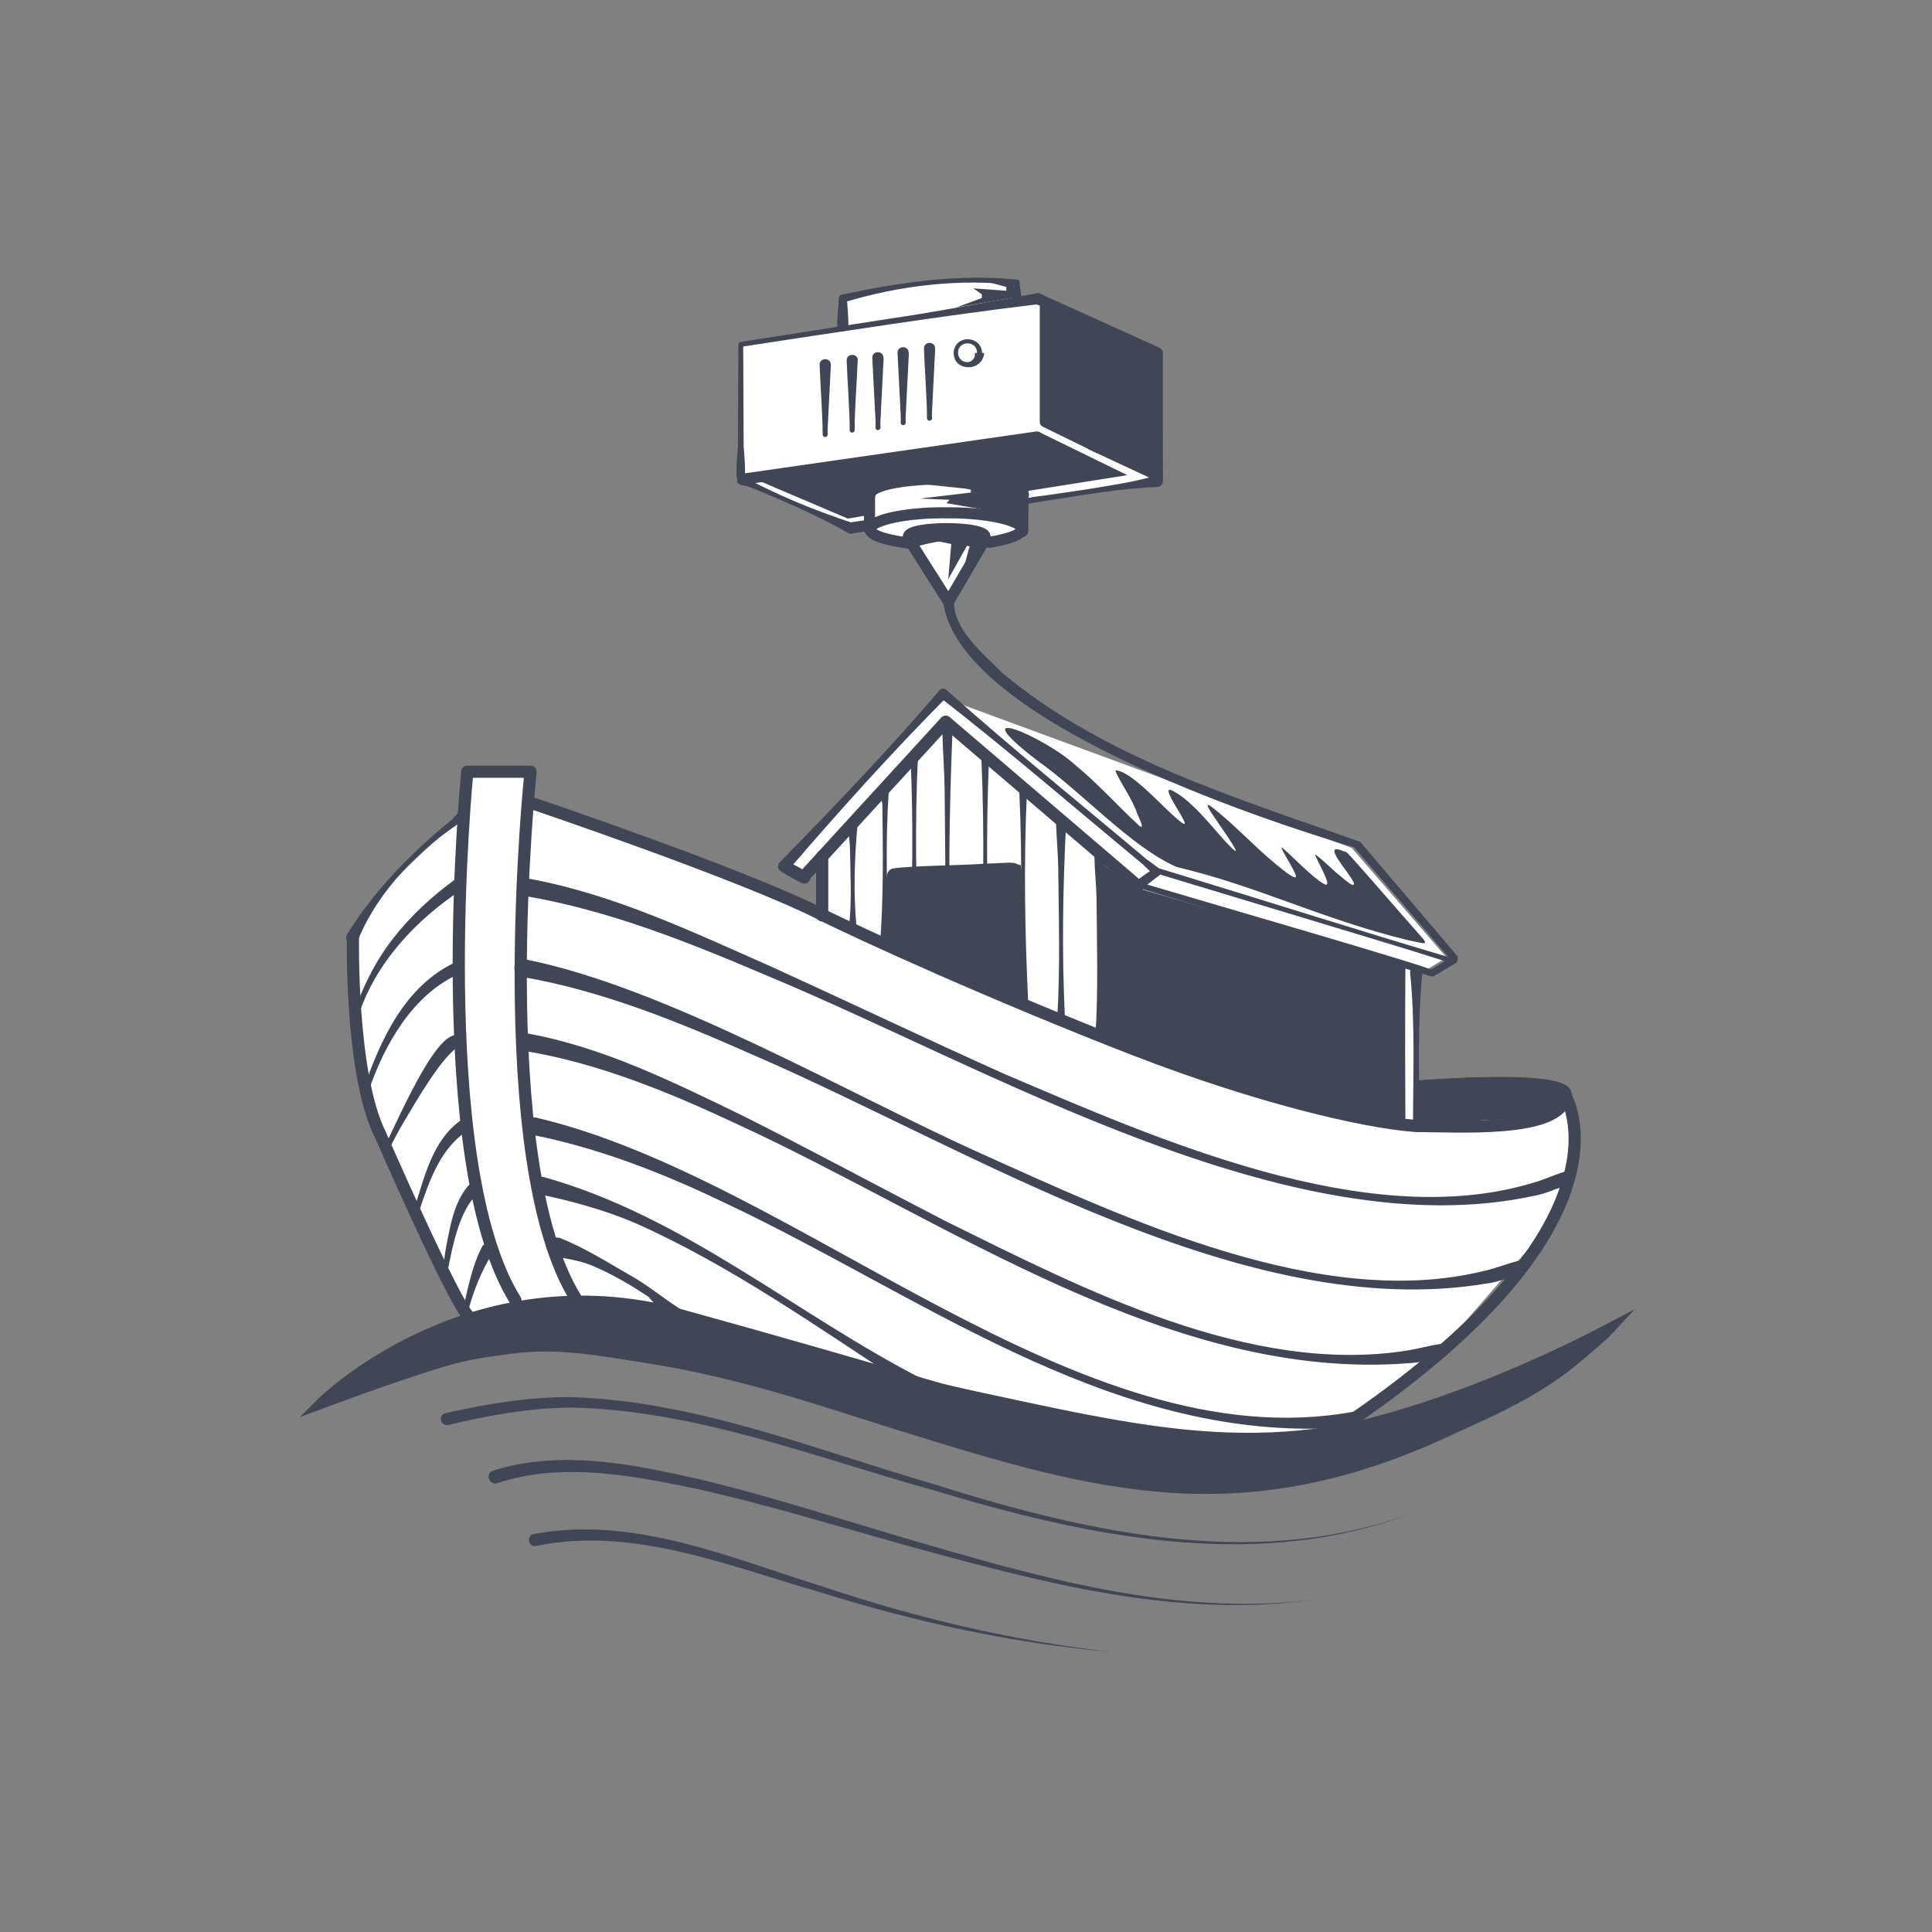 <?xml version="1.0" encoding="UTF-8"?>
<svg id="Layer_5" data-name="Layer 5" xmlns="http://www.w3.org/2000/svg" viewBox="0 0 160 160">
  <rect x="0" y="0" width="160" height="160" fill="#808080" stroke="none"/>
  <defs>
    <style>
      .cls-1, .cls-2 {
        fill: #404655;
      }

      .cls-3 {
        stroke-width: .92px;
      }

      .cls-3, .cls-4, .cls-5 {
        fill: none;
        stroke-linecap: round;
        stroke-linejoin: round;
      }

      .cls-3, .cls-4, .cls-5, .cls-2 {
        stroke: #404655;
      }

      .cls-4 {
        stroke-width: 1.01px;
      }

      .cls-5 {
        stroke-width: 1.01px;
      }

      .cls-6 {
        fill: #fff;
      }

      .cls-2 {
        stroke-miterlimit: 10;
        stroke-width: .88px;
      }
    </style>
  </defs>
  <polygon class="cls-6" points="95.71 29.23 95.59 39.75 84.64 41.52 84.48 44.11 81.51 44.78 78.47 49.24 75.34 44.78 72.13 44.04 72.13 43.47 70.45 43.74 61.35 39.48 61.35 28.52 69.8 27.22 69.8 24.73 75.03 23.67 81.24 23.21 83.65 23.44 83.78 25.03 85.87 24.73 95.71 29.23"/>
  <path class="cls-6" d="M67.91,75.5c.26-.7.27-3.48-.06-3.95-.21-.31-.92,1.2-1.25.98-.95-.65-1.86-.52-1.86-.52l13.18-14.3,34.02,12.51,7.86,9.08-2.21,1.34-.49,9.72,12.34.62.78,4.09-1.18,5.52-9.77,11.25-7.85,6.52c3.35-1.25,7.1-1.94,10.45-3.19,3.84-1.44,7.71-3.5,11.55-4.94-.84.6-2.17,1.53-3.81,2.65-2.06,1.41-4.44,2.99-5.69,3.66-5.17,2.79-17.01,7.46-22.43,7.01-34.13-2.81-47.95-18.12-69.52-9.2-1.45.6-2.53-.11-2.53-.11l8.85-5.1-7.58-16.38s-2.45-12.37-1.7-14.89c.97-3.28,9.2-10.13,9.2-10.13l.6-3.58h4.95l-.3,2.26,24.45,9.07Z"/>
  <path class="cls-1" d="M116.39,80s-.05,4.88,0,12.98l-13.4-2.91-12.07-4.69.25-13.97c1.01.94,3.1,2.16,3.1,2.16l22.11,6.43Z"/>
  <line class="cls-4" x1="68.09" y1="70.93" x2="68.09" y2="75.81"/>
  <path class="cls-1" d="M71.03,68.18c-.27,2.8-.36,5.79-.1,8.57-.05.34-.57.34-.62,0,.25-2.09.11-4.44.08-6.57-.03-.67-.15-1.33-.18-2-.01-.22.16-.42.39-.43.24-.01.44.19.43.43h0Z"/>
  <path class="cls-1" d="M73.59,65.71c-.26,4.08-.17,8.4.1,12.49.02.53-.79.56-.81.03.29-3.82.25-7.84.19-11.67-.06-.27-.13-.58-.1-.86.03-.36.59-.36.62,0h0Z"/>
  <path class="cls-1" d="M76.02,62.62c-.26,5.56-.17,11.18.1,16.75,0,.22-.17.41-.4.42-.23,0-.42-.19-.42-.42.27-5.57.36-11.19.1-16.75.02-.37.6-.37.62,0h0Z"/>
  <path class="cls-1" d="M78.87,60.87c-.26,6.38-.36,13.04-.1,19.4-.02.37-.6.38-.62,0,.25-4.8.11-10.04.08-14.88-.02-1.51-.14-3.01-.18-4.52,0-.22.17-.41.4-.42.23,0,.42.19.42.42h0Z"/>
  <path class="cls-1" d="M81.9,62.97c-.26,6.13-.17,12.32.1,18.46,0,.22-.17.41-.4.42-.22,0-.41-.17-.42-.4.27-6.15.36-12.35.1-18.48.02-.37.6-.37.62,0h0Z"/>
  <path class="cls-1" d="M85.04,65.71c-.26,5.66-.17,11.38.1,17.05,0,.22-.17.41-.4.42s-.41-.17-.42-.4c.27-5.68.36-11.41.1-17.07.02-.37.6-.37.62,0h0Z"/>
  <path class="cls-1" d="M91.44,70.93c-.27,4.84-.36,9.92-.1,14.74-.03.36-.59.37-.62,0,.25-3.64.11-7.63.09-11.31-.03-1.14-.15-2.29-.18-3.43,0-.22.17-.41.39-.42.23,0,.43.19.42.42h0Z"/>
  <path class="cls-1" d="M88.29,68.18c-.27,5.34-.36,10.73-.1,16.06-.02.37-.6.37-.63,0,.25-4.08.12-8.22.08-12.32-.02-1.25-.14-2.49-.18-3.74,0-.23.17-.42.4-.42.24,0,.43.19.42.42h0Z"/>
  <path class="cls-4" d="M38.99,63.91h4.95s-3.42,32.12,3.75,43.63"/>
  <path class="cls-4" d="M38.7,63.91s-3.19,32.27,3.98,43.77"/>
  <path class="cls-1" d="M38.61,67.8c-3.78,2.39-7.24,5.87-8.97,10.06-.28.6-1.2.18-.92-.43,2.28-3.73,5.38-6.84,8.75-9.59.21-.25.41-.51.71-.67.39-.22.78.35.44.63h0Z"/>
  <path class="cls-1" d="M38.29,73.64c-3.85,2.54-7.19,6.09-8.63,10.53-.08.28-.53.15-.43-.13.79-2.25,1.83-4.41,3.31-6.3,1.44-1.87,3.25-3.53,5.15-4.91.22-.18.55-.14.73.09.17.23.12.56-.12.72h0Z"/>
  <path class="cls-1" d="M38.03,80.65c-3.83,1.67-6.24,5.92-7.52,9.76-.08.29-.54.14-.43-.14,1.41-4.14,3.45-8.63,7.66-10.59.67-.24.98.8.28.97h0Z"/>
  <path class="cls-1" d="M31.79,95.03c.83-1.4,4.49-10.43,6.34-9.19.18.22.14.54-.07.71-1.37,1.09-2.27,2.58-3.22,4.04-.92,1.52-1.87,3.04-2.64,4.64-.12.28-.56.07-.4-.2h0Z"/>
  <path class="cls-1" d="M117.79,80.58c-.42,4.22-.24,8.44-.24,12.66,0,.15-.12.27-.26.27-.15,0-.28-.12-.27-.27,0-4.23.19-8.45-.24-12.66-.07-.74,1.08-.74,1.01,0h0Z"/>
  <polyline class="cls-5" points="94.21 73.35 78.32 59.77 66.9 72.24"/>
  <path class="cls-1" d="M38.64,93.68c-2.16,1.47-3.07,4.06-3.87,6.44-.07.31-.55.17-.43-.13.81-2.51,1.46-5.43,3.68-7.11.53-.43,1.17.4.62.8h0Z"/>
  <path class="cls-4" d="M29.23,77.59s-.23,11.34,2.25,16.34c0,0,5.92,13.55,7.26,15.01"/>
  <path class="cls-1" d="M39.57,98.81c-1.51,1.46-2.05,4.17-2.47,6.3-.02.29-.48.25-.45-.04.15-.61.18-1.25.31-1.87.33-1.71.63-3.55,1.77-4.95.2-.19.25-.28.58-.42.64-.17.91.8.27.98h0Z"/>
  <path class="cls-1" d="M38.31,108.56c.44-1.81.74-3.62,1.61-5.31.13-.25.44-.34.69-.21.27.14.35.49.18.74-.92,1.47-1.62,3.2-2.04,4.89-.04.33-.55.21-.44-.1h0Z"/>
  <path class="cls-4" d="M44.31,66.6s17.21,5.83,23.58,9.06c3.19,1.62,14.8,6.9,26.21,11.31,9.77,3.78,18.7,5.96,23.19,6.28,2.99-.02,12.19.65,12.34-2.53,0,0,1.17-1.65-11.95-.77"/>
  <path class="cls-1" d="M129.38,90.89c0,.84-2.75,1.85-5.96,1.85-1.6,0-4.69.75-5.74.48s-.39-2.2-.39-2.62c.16-2.01,11.94-1.72,12.09.29Z"/>
  <path class="cls-4" d="M129.63,90.72s6.67,10.72-19.04,27.81"/>
  <path class="cls-1" d="M43.82,72.77c7.03,1.29,13.58,4.43,20.07,7.29,6.45,2.94,12.84,5.99,19.29,8.88,12.58,5.36,29.89,13.08,43.56,9.08,1.01-.26,1.95-.73,2.95-1.02.29-.09.61.08.69.37.18.91-1.26.9-1.83,1.23-.49.17-1.04.36-1.54.44-20.17,4.35-45.04-10.58-63.47-18.23-6.48-2.77-13.12-5.42-19.97-6.59-.89-.12-.82-1.6.24-1.45h0Z"/>
  <path class="cls-1" d="M43.46,79.44c11.69,2.31,26.79,11.15,37.7,16.05,12.18,5.48,28.27,13.08,41.76,9.76.98-.22,1.91-.61,2.88-.85.3-.07.6.11.68.41.14.9-1.26.83-1.83,1.12-.48.14-1.01.31-1.5.36-20.05,3.37-42.74-11.13-60.77-18.92-6.2-2.75-12.58-5.35-19.17-6.47-.9-.13-.8-1.61.24-1.45h0Z"/>
  <path class="cls-1" d="M43.7,85.59c6.28,1.14,12.1,4.04,17.79,6.8,5.65,2.83,11.2,5.84,16.8,8.73,11.45,5.65,25.22,12.8,38.28,10.72.92-.15,1.81-.41,2.74-.54.3-.04.59.17.63.47.04.29-.15.56-.42.62-.92.2-1.85.44-2.8.5-19.72,1.58-38.31-11.79-55.58-19.75-5.68-2.67-11.57-5.09-17.66-6.1-.92-.13-.78-1.61.24-1.45h0Z"/>
  <path class="cls-1" d="M44.46,92.57c21.69,5.11,44.77,28.54,67.64,24.34.31-.03.58.2.61.5.03.29-.18.55-.46.6-.84.13-1.69.28-2.54.29-18.39.58-33.77-11.2-49.7-18.69-5.09-2.45-10.39-4.52-15.85-5.61-.91-.17-.7-1.65.3-1.44h0Z"/>
  <path class="cls-1" d="M45.03,97.48c11.65,3.25,20.92,11.4,31.5,16.8.26.17.32.52.15.78-.51.63-1.26-.16-1.76-.45-7.27-4.72-14.43-9.83-22.38-13.35-2.53-1.07-5.19-1.79-7.84-2.35-.95-.21-.64-1.67.34-1.43h0Z"/>
  <path class="cls-1" d="M46.37,102.52c2.02.81,3.84,1.95,5.7,3.03,2,1.08,3.69,2.74,5.73,3.67.5.13.74.78.31,1.13-.53.42-1.03-.15-1.27-.61-2.44-1.95-5.02-3.77-7.91-4.97-.96-.38-2-.53-2.97-.72-.43-.08-.71-.49-.63-.92.08-.47.59-.76,1.04-.6h0Z"/>
  <path class="cls-1" d="M84.24,71.57c-.27-.23-1.17-.08-2.67-.04-2.72.17-6.12.16-7.67.4-.46.14-.48.65-.51,1.1-.03,1.08-.03,3.3,0,4.39-.03.83.3,1.34,1.1,1.57,2.12.81,8.03,3.09,9.63,3.68,1.16.51.56-1.35.65-2.22-.19-2.31.19-6.94-.25-8.81l-.28-.07Z"/>
  <path class="cls-1" d="M66.38,73.13c-.58-.31-1.16-.63-1.72-.98-.26-.15-.3-.52-.09-.73,4.46-4.56,9.09-9.39,13.23-14.25.14-.17.4-.19.57-.04,5.42,4.84,11.08,9.4,16.63,14.07,0-.02.99.73,1,.72.15.11.18.31.07.46-.51.46-1.07.88-1.63,1.28-.17.12-.41.08-.53-.1-.12-.17-.08-.39.08-.52.51-.4,1.05-.77,1.59-1.13,0,0-.02.54-.02.54,0,0-.91-.84-.89-.85-5.59-4.63-11.09-9.38-16.82-13.84,0,0,.57-.04.57-.04-4.5,4.53-8.98,9.5-13.13,14.34,0,0-.12-.75-.12-.75.58.29,1.15.6,1.71.92.57.32.08,1.19-.49.88h0Z"/>
  <path class="cls-1" d="M111.32,70.52c-2.53-1.13,1.75,3.09.62,2.74-.31-.16-.99-.74-1.46-1.15-.47-.43-1.04-.98-1.55-1.35-.16.05,1.68,3,.7,2.43-.9-.49-2.54-2.2-3.3-2.87-.7-.64.69,1.36.96,2.11.25.65-.87-.22-1.72-.94-1.72-1.41-3.66-3.52-5.36-4.76-.31-.19-.24.04.09.55.48.77,3.56,4.98,1.1,2.32-1.32-1.49-2.88-3.44-4.35-4.14-1.38-.64,2.99,4.76,0,1.97-1.12-1.01-3.51-3.64-4.68-3.63.14.59,1.5,2.51,1.78,3.52.38.82.61,1.39.19,1.06-1.54-1.41-3.54-3.61-5.3-5.03-2.4-2.25-9.66-5.4-3.17-.39,3.81,2.69,7.73,7.14,11.57,8.84,6.82,1.61,11.75,4.23,19.15,6.06.31.06.92.19,1.22.25.53.04-.07-.46-.73-1.24-1.12-1.26-5.01-5.77-5.5-6.24l-.24-.13Z"/>
  <g>
    <polygon class="cls-1" points="95.85 39.87 90.14 37.2 90.03 26.97 95.71 29.16 95.85 39.87"/>
    <path class="cls-1" d="M86.01,25.19c-7.14.84-17.42,2.43-24.63,3.53,0,0,.17-.2.17-.2,0,0,.03,8.51.04,8.5.07.82.13,1.64.11,2.46,0,.19-.17.35-.36.34-.19,0-.33-.16-.34-.34-.02-.82.03-1.65.11-2.46,0,0,.04-8.5.04-8.5,0-.1.08-.19.17-.2l12.29-1.92c4.11-.59,8.17-1.41,12.26-2.11.59-.09.75.81.14.91h0Z"/>
    <path class="cls-1" d="M61.47,39.43c2.88,1.58,6.03,2.85,9.17,3.89.24.09.36.36.27.59-.09.24-.36.36-.59.27-2.7-1.54-5.58-2.77-8.45-3.93-.23-.03-.47-.05-.67-.18-.33-.2-.09-.75.28-.64h0Z"/>
    <path class="cls-1" d="M69.34,27.01c-.04-.66.12-1.61.12-2.28,0-.15.1-.3.25-.33,4.79-1.01,9.64-1.74,14.54-1.24.11.01.2.1.2.21-.02.52.19,1.06.14,1.58,0,.06-.01.11-.05.19-.02.08-.24.25-.39.19-.18-.06-.14-.07-.19-.11-.18-.2-.07-.55.2-.59.19-.03.37.09.41.28v-.03c-.12-.35-.63-.31-.69.04,0,.01,0-.07,0-.07,0-.48.15-.98.11-1.46,0,0,.2.22.2.22-4.77-.56-9.72.04-14.3,1.43,0,0,.25-.32.25-.32.04.67.13,1.62.12,2.28-.02.57-.9.57-.92,0h0Z"/>
    <path class="cls-1" d="M68.81,30.21c-.05.96-.17,3.39-.22,4.31,0,.48-.08.96-.04,1.44.01.11-.07.21-.19.23s-.21-.07-.23-.19c0-1.64-.2-4.11-.25-5.78-.03-.63.95-.63.92,0h0Z"/>
    <path class="cls-1" d="M71.03,29.85c-.06,1.66-.26,4.11-.25,5.75.03.27-.39.31-.41.04,0-1.64-.2-4.11-.25-5.78-.03-.63.95-.63.92,0h0Z"/>
    <path class="cls-1" d="M73.18,29.64c-.05.96-.17,3.39-.22,4.31,0,.48-.08.96-.04,1.44.01.11-.07.21-.19.23s-.21-.07-.23-.19c.04-.49-.02-.98-.04-1.48-.05-.91-.17-3.37-.22-4.31-.02-.63.95-.63.92,0h0Z"/>
    <path class="cls-1" d="M75.27,29.23c-.05.96-.17,3.39-.22,4.31,0,.48-.08.96-.04,1.44.01.11-.07.21-.19.23s-.21-.07-.23-.19c.04-.49-.03-.98-.04-1.48-.05-.91-.17-3.37-.22-4.31-.03-.63.95-.63.92,0h0Z"/>
    <path class="cls-1" d="M77.45,28.86c-.05.96-.17,3.39-.22,4.31,0,.48-.08.96-.04,1.44.01.11-.07.21-.19.23s-.21-.07-.23-.19c0-1.64-.2-4.11-.25-5.78-.03-.63.95-.63.92,0h0Z"/>
    <line class="cls-3" x1="61.64" y1="39.67" x2="85.87" y2="36.19"/>
    <path class="cls-1" d="M81.51,29.23c-.14,1.58-2.53,1.58-2.53,0,.04-1.52,2.29-1.51,2.35,0,0,0,.18,0,.18,0h0ZM80.91,29.23c.03-1.06-1.59-1.06-1.57,0,0,.44.37.79.8.76.41-.02.68-.45.58-.76h.18Z"/>
    <polyline class="cls-3" points="85.94 24.74 95.84 29.22 95.84 35.49 95.84 35.76 95.84 35.76 95.85 39.84"/>
    <line class="cls-3" x1="72.01" y1="41.13" x2="72.01" y2="43.83"/>
    <path class="cls-3" d="M84.7,43.99c.04-3.72,0-3.27,0-3.27"/>
    <path class="cls-3" d="M75.25,44.98c-6.31-.87-2.24-2.58,3.09-2.51,4.88-.08,9.34,1.47,3.6,2.44"/>
    <line class="cls-3" x1="78.55" y1="49.84" x2="81.51" y2="44.78"/>
    <line class="cls-3" x1="78.55" y1="49.84" x2="75.34" y2="44.78"/>
    <path class="cls-1" d="M95.79,40.34c-3.12.1-6.42.72-9.5,1.19-.38.1-1.02.07-1.33.33-.4.36-.95-.28-.54-.63.12-.11.29-.13.44-.07.25.11.47.05.69,0,1.22-.15,3.5-.49,4.74-.68,1.8-.3,3.6-.56,5.37-1.07.66-.18.83.88.14.91h0Z"/>
    <line class="cls-3" x1="72.13" y1="43.47" x2="70.5" y2="43.72"/>
    <path class="cls-3" d="M84.76,40.97c-.13-1.76-12.6-1.76-12.71,0"/>
    <path class="cls-3" d="M75.22,44.44c.06-.88,6.3-.88,6.36,0"/>
    <path class="cls-1" d="M90.92,37.57l-4.58-2.24c-.14-.07-.23-.22-.23-.38v-10.22l4.38,2.04.42,10.79Z"/>
    <path class="cls-1" d="M75.93,45.27c.04-.07,1.23-.32,1.66-.4.1-.02.21-.02.31,0l.88.18-.25,2.91,1.55-2.76s.25.07.23.04-.51,1.87-.51,1.87l.85-1.67c.25-.49.94-1.06.4-1.12l-2.23-.14s-.06,0-.09,0h-1.57s-.09,0-.14.01l-1.31.24.22.83Z"/>
    <polygon class="cls-1" points="76.27 40.08 79.91 40.46 80.4 40.55 80.4 40.79 76.18 41.29 78.64 41.39 78.39 41.67 81.26 42.17 84.33 42.97 84.33 40.79 82.24 40.08 76.27 40.08"/>
    <path class="cls-1" d="M81.79,23.34l1.55.43v.31l-2.73-.2c.18.12.53.37.7.5v.3s-2.14.79-2.14.79l5.05-.88-.29-1.14-2.13-.12Z"/>
    <polygon class="cls-1" points="93.36 39.35 84.7 40.72 75.22 39.75 72.04 40.97 71.77 42.68 70.22 42.95 62.84 39.81 86.06 35.78 93.36 39.35"/>
  </g>
  <path class="cls-2" d="M55.5,108.61l2.86,1.1c9.82,2.71,13.4,3.49,19.39,5.25,1.24.34,4.96,1.12,6.87,1.53h0c.96.2,1.89.4,2.81.59,3.63.75,6.94,1.34,10.12,1.69,1.4.15,2.77.25,4.14.3,3.14.11,6.25-.08,9.53-.66,6.95-1.45,15.28-4.81,22.22-8.46-.08.09-2.93,2.69-4.65,3.88-2.91,2.01-5.52,3.12-8.32,4.41-17.52,8.34-29.49,4.92-45.74-.15-5.85-1.79-12.76-4.31-20.95-5.61-4.24-.67-7.63-1.32-11.45-.81-2.89.39-2.94.42-4.04.66-3.02.65-11.72,3.91-11.72,3.91,0,0,11.76-11.76,28.94-7.62h0c9.8,2.71,16.28,4.6,22.25,6.35l-22.25-6.35Z"/>
  <path class="cls-1" d="M117.64,125.02c-13.05,5.35-27.47,2.29-40.46-1.64-9.84-2.73-19.66-6.64-29.96-6.81-3.4.04-6.76.64-10.09,1.44-.27.06-.54-.1-.61-.37-.07-.27.11-.55.38-.61,3.37-.76,6.82-1.33,10.31-1.33,10.42.3,20.24,4.34,30.11,7.21,12.93,4.08,27.23,7.3,40.32,2.12h0Z"/>
  <path class="cls-1" d="M108.8,132.47c-11.53,1.66-23.06-1.56-34.1-4.58-5.56-1.56-11.08-3.25-16.69-4.52-5.47-1.16-11.41-2.33-16.81-.55-.67.26-1.07-.8-.36-1.03,5.73-1.79,11.71-.5,17.36.78,5.63,1.37,11.13,3.15,16.66,4.79,10.98,3.2,22.4,6.58,33.95,5.11h0Z"/>
  <path class="cls-1" d="M91.83,136.79c-8.1-.73-16.09-2.48-23.85-4.91-7.61-2.18-15.58-5.51-23.57-3.85-.64.14-.87-.86-.2-.99,8.28-1.54,16.21,1.96,23.92,4.35,7.7,2.58,15.62,4.48,23.7,5.39h0Z"/>
  <path class="cls-1" d="M79,49.84c.01,2.36,2.37,4.22,3.96,5.85,8.48,7.1,19.43,10.38,29.69,14.03,0,0,8.01,9.42,8.01,9.42.06.07.09.17.07.26-.03.12-.04.31-.18.37,0,0-1.79,1.06-1.79,1.06-.08.04-.16.05-.24.03l-24.12-7.29c-.18-.05-.23-.31-.07-.42,0,0,1.57-1.16,1.57-1.16.06-.05.14-.06.21-.04,7.01,2.13,16.87,5.25,23.81,7.3.24.06.14.47-.11.39-3.96-1.26-7.94-2.43-11.91-3.64,0,0-11.92-3.6-11.92-3.6l.21-.04-1.57,1.17s-.07-.42-.07-.42c-.22-.01,25.09,7.29,23.91,7.2,0,0,1.79-1.06,1.79-1.06l-.15.2s.03-.16.03-.16l.07.26-8.06-9.38c-7.8-2.32-32.75-10.57-34.03-20.32.01-.58.9-.61.9,0h0Z"/>
</svg>